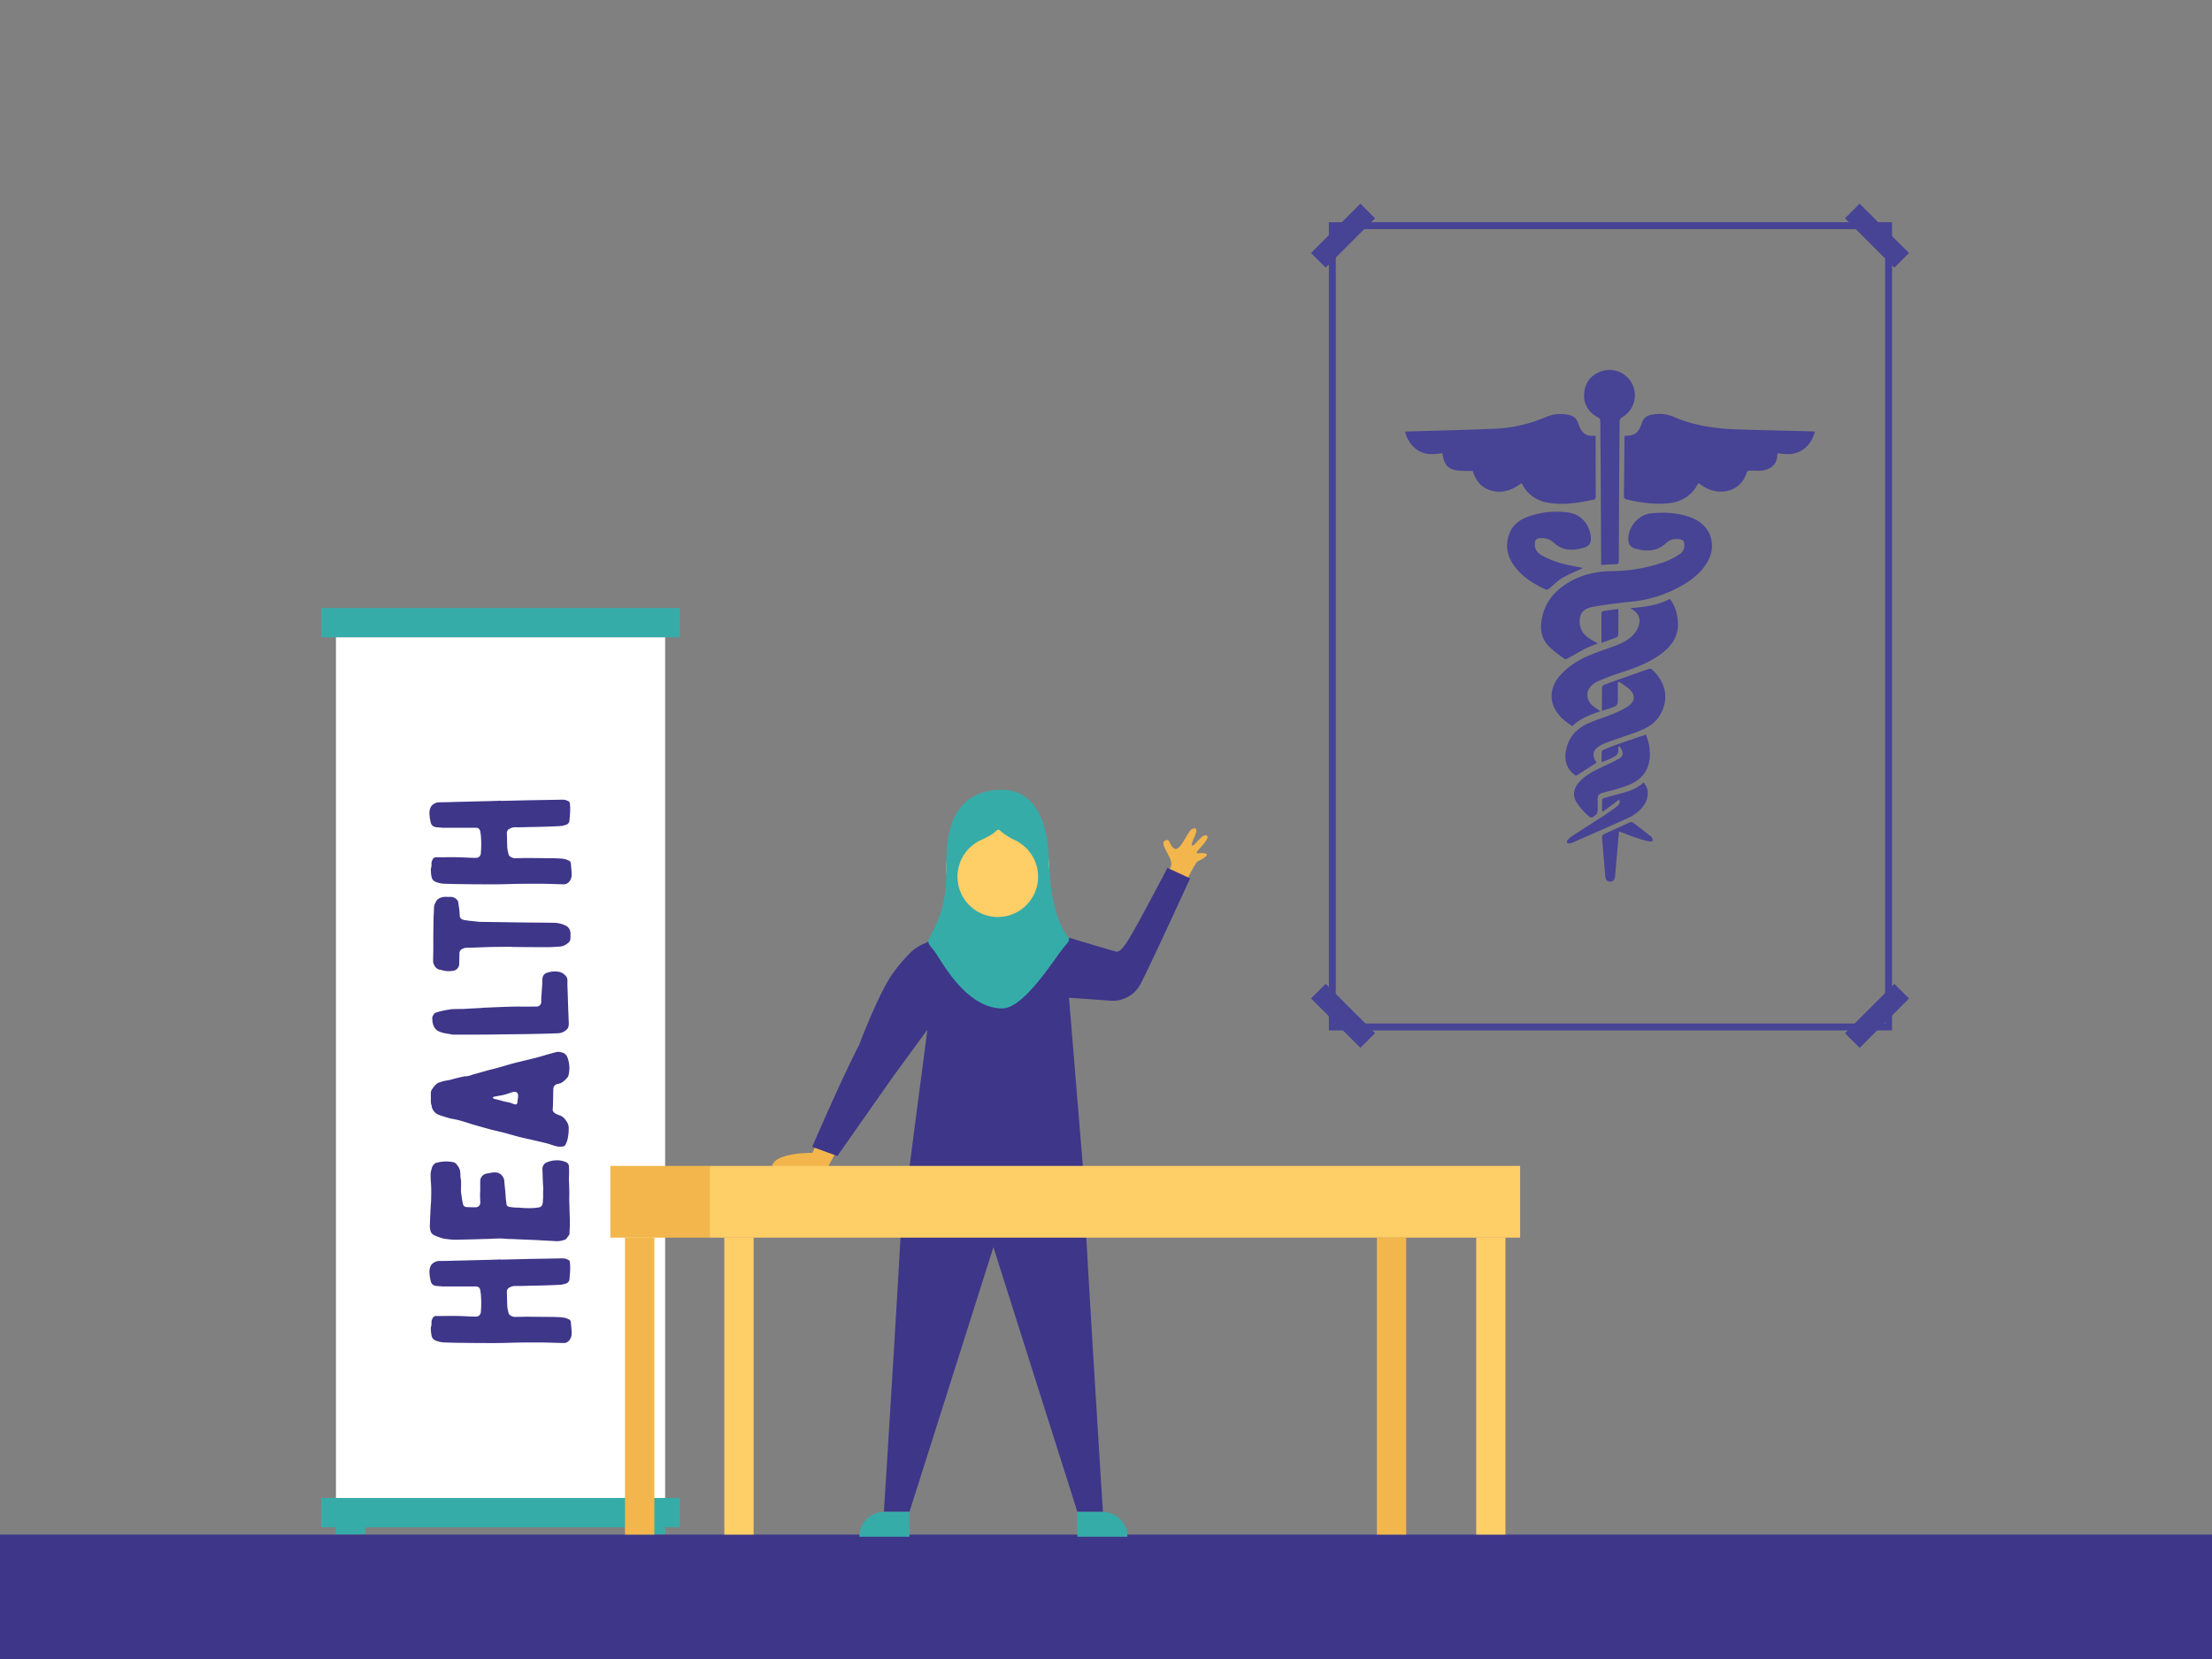 <svg xmlns="http://www.w3.org/2000/svg" viewBox="0 0 1600 1200"><rect x="0" y="0" width="1600" height="1200" fill="#808080" stroke="none"/><defs><style>.cls-1{fill:#36aca9;}.cls-2{fill:#fff;}.cls-3{fill:#3e3689;}.cls-4{fill:#474395;}.cls-5{fill:#f2b64c;}.cls-6{fill:#fece67;}</style></defs><g id="Anime"><rect class="cls-1" x="232.36" y="1083.51" width="259.38" height="21.19"/><rect class="cls-1" x="232.36" y="439.81" width="259.38" height="21.19"/><rect class="cls-2" x="243" y="461" width="238.1" height="622.51"/><rect class="cls-1" x="243" y="1099.4" width="21.28" height="10.6"/><rect class="cls-1" x="459.82" y="1099.4" width="21.28" height="10.6"/><rect class="cls-3" y="1110" width="1600" height="90"/><path class="cls-3" d="M382.52,910.63l24.62-.43a8,8,0,0,1,3.93,1.13,1.75,1.75,0,0,1,1.13,1.83c.56,4.08,0,8.15-.28,12.23a3.6,3.6,0,0,1-2.82,3.1,15,15,0,0,1-4.36.84c-7.59.42-15.33.56-22.92.71-2.82.14-5.77.14-8.58.14a8.17,8.17,0,0,0-4.5,1,3.34,3.34,0,0,0-2.11,3.24c.14,3.51.14,6.89.28,10.4a32.38,32.38,0,0,0,1,5.07c0,.42.42.84.71,1.12a5.74,5.74,0,0,0,3.93,1.55c2.68,0,5.49-.14,8.16-.14,5.77,0,11.54.14,17.3.14,2.82,0,5.63.14,8.3.28a14.9,14.9,0,0,1,5.07,1.41,2.48,2.48,0,0,1,1.54,2c.14,2.67.57,5.34.57,8a7.78,7.78,0,0,1-1.69,5.21,5,5,0,0,1-4.08,2c-5.91-.14-11.82-.42-17.86-.42s-12.24,0-18.43.14c-4.36.14-8.86.28-13.22.28-7.6,0-15.33,0-23.07-.14-4.5,0-9-.14-13.5-.28a18.06,18.06,0,0,1-6.61-1.41,4.6,4.6,0,0,1-2.82-3.38,24.23,24.23,0,0,1-.56-5.48v-.56a9.94,9.94,0,0,0,.42-4.08,7.49,7.49,0,0,1,1.13-3.1,2.47,2.47,0,0,1,2.11-1.12c5.76,0,11.53-.14,17.3,0,3.94.14,7.88.42,11.67.42a3.43,3.43,0,0,0,3.52-3.24,73.34,73.34,0,0,0,.14-11.11,26.36,26.36,0,0,0-.56-4.64,2.94,2.94,0,0,0-3-2.81H320.21l-5.06-.42a4.23,4.23,0,0,1-3.52-3.1,30.33,30.33,0,0,1-1-7.88c.28-2.67,1.12-4.92,3.79-6.18a7,7,0,0,1,3.38-.85c4.5,0,8.86-.14,13.22-.28,7.88-.14,15.75-.42,23.77-.56,2.39-.14,4.92-.14,7.46-.28v.14Z"/><path class="cls-3" d="M392.37,846.07a5.11,5.11,0,0,1,3.23-5.35,18.71,18.71,0,0,1,10.69-1.12,16,16,0,0,1,3.38,1.12,3.33,3.33,0,0,1,1.83,2.68c.14,2,.14,3.8.14,5.76,0,1.13-.14,2.25-.14,3.52.14,3.1.28,6.33.28,9.42.14,2.26-.14,4.36,0,6.47.14,5.07.28,10,.42,14.91,0,3-.14,5.91-.28,8.87v.56c-.85,1.12-1.55,2.25-2.39,3.23a2.31,2.31,0,0,1-1,.57,16.62,16.62,0,0,1-7.45,1c-4.22-.28-8.3-.42-12.38-.7-5.49-.28-11-.42-16.46-.71-2.11-.14-4.36,0-6.47-.28-4.5-.42-9,0-13.36.14H351.3c-7.46.28-14.77.43-22.23.57a52.77,52.77,0,0,1-6.47-.57,10,10,0,0,1-2.81-.56,33.27,33.27,0,0,1-6.19-2.39,4.73,4.73,0,0,1-2.11-2.53,13.23,13.23,0,0,1-.56-4.64c.14-2.4.14-4.79.28-7.18.14-3.09.28-6.19.56-9.28.14-4.36.28-8.72,0-13.08a69,69,0,0,1-.28-7.6,14.45,14.45,0,0,1,.7-3.37,8,8,0,0,1,.71-2,4.77,4.77,0,0,1,3.65-2.67,26.2,26.2,0,0,1,11-.29,4,4,0,0,1,2.4,1.27,12.63,12.63,0,0,1,2.67,4.36,19.19,19.19,0,0,1,.42,4.08v1.12c.7,2.68.42,5.49.42,8.3a24.21,24.21,0,0,0,.42,5.49c.14.56.14,1.26.29,2a31.13,31.13,0,0,0,.7,3.51,2.65,2.65,0,0,0,2.81,2.4c1.83.14,3.66.14,5.49.14h1.26a3.2,3.2,0,0,0,2.82-2.25,4.41,4.41,0,0,0,.14-1.41c0-1.55-.14-3.24-.14-4.78v-1.69c.28-3,0-5.91.14-8.72a5.47,5.47,0,0,1,4.5-5.49c1-.28,2-.28,2.95-.56a12.69,12.69,0,0,1,3.24-.28,6.07,6.07,0,0,1,5.2,2.53,6.76,6.76,0,0,1,1.55,4.22c0,1.27.28,2.53.28,3.8a1.78,1.78,0,0,1,.14.84c.28,2.39.42,4.78.56,7,.14,1.55.42,3.1.57,4.51.14,1.26.84,1.68,2,2a41.44,41.44,0,0,0,7.18.56,64.65,64.65,0,0,0,10.41.28,30,30,0,0,0,3.51-.42c2-.14,2.82-1.55,3.1-3.24.14-1.4.14-2.81.28-4.22v-5.34h.14C392.65,855.78,392.51,850.85,392.37,846.07Z"/><path class="cls-3" d="M311.63,791.22a5.13,5.13,0,0,1,1.13-3.66,17.84,17.84,0,0,1,2.95-3.52,4.91,4.91,0,0,1,1.12-.7,27.36,27.36,0,0,1,6.62-1.83,40.31,40.31,0,0,0,5.2-1.26c2.25-.57,4.5-1.13,6.75-1.55a1.06,1.06,0,0,1,.56-.14,14.07,14.07,0,0,0,5.49-1.13c2.81-.84,5.63-1.54,8.44-2.39a15.41,15.41,0,0,0,2.39-.7l6.75-1.69c4.08-1.12,8.16-2.39,12.24-3.51,5.48-1.41,11.11-2.68,16.6-4.08,3.23-.85,6.33-1.83,9.42-2.68,2-.56,3.8-1.12,5.77-1.54a11.17,11.17,0,0,1,4.22.7c2.25.84,3.09,2.81,3.65,4.78a21.53,21.53,0,0,1,.14,12,.69.69,0,0,0-.14.42,22.73,22.73,0,0,1-3.09,3.24,7.86,7.86,0,0,1-4.22,2,4.08,4.08,0,0,0-3.24,2.54c0,.42-.14.84-.14,1.26-.14,3.94-.14,7.88-.28,11.82,0,.7-.14,1.54-.14,2.39a3,3,0,0,0,1.27,3,16,16,0,0,0,3.09,1.55,8.78,8.78,0,0,1,5.07,3.8,11.68,11.68,0,0,1,1.12,1.68,8,8,0,0,1,1,4.08,35,35,0,0,1-1,8.58,16.75,16.75,0,0,1-1.41,3.38,2.49,2.49,0,0,1-2.39,1.27,12.13,12.13,0,0,1-5.48-.57c-2.25-.7-4.64-1.54-7-2.11s-4.78-1.12-7.17-1.68c-3.51-.85-7-1.55-10.55-2.4-4.36-1.12-8.58-2.39-12.8-3.51-2.67-.56-5.2-1.27-7.73-1.83-2.68-.7-5.21-1.41-7.74-2.11-1.83-.56-3.52-1-5.34-1.55-3.8-1.12-7.46-2.39-11.26-3.37-2.11-.57-4.36-.85-6.61-1.41-2.67-.84-5.48-1.55-8.16-2.67a8.17,8.17,0,0,1-4.5-5.91v-.56c-.84-1.83-.56-3.66-.56-5.63Zm63.15,1.41c0-2.11-1.26-3.24-3.37-2.82a14.44,14.44,0,0,0-2.39.71c-1.69.56-3.38,1.12-5.07,1.54-2.11.42-4.07.71-6.18,1.13-.29.14-.57.14-.85.28-.56.28-.56.7,0,1.12a13.28,13.28,0,0,0,1.27.43c3.09.56,6.19,1.82,9.42,2.25a6.39,6.39,0,0,1,1.55.42c.84.28,1.83.7,2.81,1,1.41.43,2.11.14,2.25-1.26s.42-3,.56-4.36Z"/><path class="cls-3" d="M348.62,729.05c.28,0,.43-.14.71-.14,8.86-.28,17.72-.84,26.72-.84,3.66.14,7.46,0,11.11,0h1.27a3.43,3.43,0,0,0,3.09-3.66c-.14-2.95.28-5.77.43-8.72.14-1.83.28-3.66.28-5.48a13,13,0,0,1,.14-2.26,4.64,4.64,0,0,1,3.37-4.36,17.83,17.83,0,0,1,9-.56A8.61,8.61,0,0,1,410,707a5.16,5.16,0,0,1,.42,2.11c0,2.25,0,4.5.14,6.75.14,4.36.28,8.72.42,12.94.14,3.66.28,7.32.43,11.11a11.3,11.3,0,0,1-.15,2.25,4.18,4.18,0,0,1-.84,2,9.52,9.52,0,0,1-7.17,3.24c-7,.28-13.93.42-21,.56s-14.21.14-21.38.28c-10.55.14-21.24.14-31.93.14a12.15,12.15,0,0,1-2.25-.14c-2.67-.56-5.34-.7-7.88-1.69a8.55,8.55,0,0,1-3.65-2.11c-1.55-1.68-2-3.65-2.39-5.62v-1.27c-.43-1.54.28-2.81,1.12-4.08a2.56,2.56,0,0,1,1.41-1,31.85,31.85,0,0,1,3.94-1.13c2.11-.56,4.36-.84,6.61-1.26a8.66,8.66,0,0,1,2-.14c2.67-.14,5.48-.14,7.59-.14C340.18,729.47,344.4,729.33,348.62,729.05Z"/><path class="cls-3" d="M353.69,685l-10.83.42c-2,0-3.94.14-5.91.14a7.49,7.49,0,0,0-3.1,1.13,3.59,3.59,0,0,0-1.54,2.81c0,2.67-.14,5.35-.14,8.16a5.35,5.35,0,0,1-3.52,4.36,19,19,0,0,1-7.45.14,22.66,22.66,0,0,0-3-.7c-2.67-.57-4.08-2.54-4.78-5.07a2.08,2.08,0,0,1-.14-1c0-3.1.14-6.33.14-9.57,0-6.33,0-12.66.14-19,0-3.66.28-7.32.42-11a3.73,3.73,0,0,1,.42-1.68,20.69,20.69,0,0,1,1.55-3,6.33,6.33,0,0,1,1.83-1.4,10,10,0,0,1,5.34-1h2.54a6,6,0,0,1,4.78,2,3,3,0,0,1,1,1.69c.28,2,.57,4.08.85,6.05.14,1.26.14,2.67.28,3.94a2.78,2.78,0,0,0,1.69,2.53,5,5,0,0,0,1.54.56c1.41.14,2.68.42,4.08.56,1.83.14,3.66.42,5.35.56a1.67,1.67,0,0,1,.84.15l29,.42c8.44.14,17,.14,25.46.28a20.06,20.06,0,0,1,8.57,2,6.1,6.1,0,0,1,3.52,5.06c.14,1.41,0,2.81,0,4.36a4.29,4.29,0,0,1-2,3.38,9.76,9.76,0,0,1-5.48,2.39c-2.68.14-5.35.42-8.16.42-8.44,0-17,0-25.6-.14h-1.27v-.14C364.66,684.89,359.17,684.89,353.69,685Z"/><path class="cls-3" d="M382.52,578.84l24.62-.42a8,8,0,0,1,3.93,1.12,1.76,1.76,0,0,1,1.13,1.83c.56,4.08,0,8.16-.28,12.24a3.59,3.59,0,0,1-2.82,3.09,14.67,14.67,0,0,1-4.36.85c-7.59.42-15.33.56-22.92.7-2.82.14-5.77.14-8.58.14a8.09,8.09,0,0,0-4.5,1,3.32,3.32,0,0,0-2.11,3.23c.14,3.52.14,6.89.28,10.41a32.26,32.26,0,0,0,1,5.06c0,.42.42.85.71,1.13a5.77,5.77,0,0,0,3.93,1.54c2.68,0,5.49-.14,8.16-.14,5.77,0,11.54.14,17.3.14,2.82,0,5.63.15,8.3.29a15.12,15.12,0,0,1,5.07,1.4,2.49,2.49,0,0,1,1.54,2c.14,2.67.57,5.35.57,8a7.74,7.74,0,0,1-1.69,5.2,5,5,0,0,1-4.08,2c-5.91-.14-11.82-.42-17.86-.42s-12.24,0-18.43.14c-4.36.14-8.86.28-13.22.28-7.6,0-15.33,0-23.07-.14-4.5,0-9-.14-13.5-.28a17.86,17.86,0,0,1-6.61-1.41,4.59,4.59,0,0,1-2.82-3.37,24.37,24.37,0,0,1-.56-5.49v-.56a9.92,9.92,0,0,0,.42-4.08,7.44,7.44,0,0,1,1.13-3.09,2.46,2.46,0,0,1,2.11-1.13c5.76,0,11.53-.14,17.3,0,3.94.14,7.88.42,11.67.42a3.42,3.42,0,0,0,3.52-3.23,73.37,73.37,0,0,0,.14-11.11,26.35,26.35,0,0,0-.56-4.65,3,3,0,0,0-3-2.81H320.21l-5.06-.42a4.22,4.22,0,0,1-3.52-3.09,30.44,30.44,0,0,1-1-7.88c.28-2.67,1.12-4.92,3.79-6.19a7.11,7.11,0,0,1,3.38-.84c4.5,0,8.86-.14,13.22-.29,7.88-.14,15.75-.42,23.77-.56,2.39-.14,4.92-.14,7.46-.28v.14Z"/></g><g id="Blacksmithing"><g id="G0Ot6z"><path class="cls-4" d="M1312.78,312.19c-1.71,6-4.7,10.76-10,13.86s-11.16,2.68-17,1.71a4.44,4.44,0,0,0-.24,1c.19,6.62-4.33,11-11.68,11.66-2.76.24-5.58-.08-8.36,0-.71,0-1.87.58-2,1.11-4,14.29-20.13,17.76-31.62,10.14-1-.68-2-1.4-3.15-2.18a5.1,5.1,0,0,0-.79.87c-4.77,8.8-12.54,13-22.15,13.77s-19.38-.56-28.89-2.75c-1.41-.32-2.29-.82-2.27-2.59.19-14.29.27-28.59.39-42.88a2.37,2.37,0,0,1,.2-.6c.37,0,.81-.12,1.25-.13,5.6-.09,8.32-2,10.41-7.23.34-.86.65-1.74,1-2.62a7.79,7.79,0,0,1,6.09-5.15,26.13,26.13,0,0,1,16.46,1.25c14.93,6.56,30.72,8.67,46.8,9.18,17.86.57,35.72.94,53.59,1.41C1311.32,312.06,1311.92,312.13,1312.78,312.19Z"/><path class="cls-4" d="M1154.16,315.29c0,1.47,0,2.7,0,3.93q0,19.68.1,39.38c0,1.33,0,2.46-1.65,2.81-11,2.38-22.17,4.22-33.46,2.08a24.77,24.77,0,0,1-18-13.09,9.62,9.62,0,0,0-.7-.93c-6.1,4.7-12.76,7.37-20.57,5.68-8-1.74-12.41-7.12-14.56-14.56-2.72,0-5.34.1-8,0-9.42-.44-12.7-3.43-14-12.85-7.27,1.33-14.37,1.43-20.3-4a22.32,22.32,0,0,1-6.68-11.52c1-.05,1.81-.11,2.62-.13,20.49-.63,41-1.09,61.46-1.93a105.07,105.07,0,0,0,37.72-8.49,27.09,27.09,0,0,1,16.89-1.46,8.07,8.07,0,0,1,6.43,5.73,26,26,0,0,0,1.58,3.87c2,3.81,5,5.77,9.43,5.42A15.23,15.23,0,0,1,1154.16,315.29Z"/><path class="cls-4" d="M1155.76,465.45c-3,1.2-6,2.17-8.83,3.6-4.42,2.26-8.66,4.86-13,7.22-.69.37-2,.67-2.41.31-3.92-3-8.08-5.85-11.47-9.4-6.31-6.62-6.25-14.77-4-23,2.8-10.33,9.66-17.55,18.62-22.91,9.57-5.73,20.05-8,31.16-8.17a115.41,115.41,0,0,0,40.1-7.4,50.93,50.93,0,0,0,9.91-5.51c2.29-1.54,3.18-6,2-8.47a3.46,3.46,0,0,0-2.29-1.62c-3.7-.51-7.28-.29-10.22,2.54-6.45,6.23-14.12,6.47-22.18,4.29-4-1.08-5.53-3.44-5.34-7.6.42-9.19,7.86-17.32,17-18.09,9.9-.83,19.75-.32,29.12,3.43,13.6,5.44,18.35,19.68,10.83,32.26-3.92,6.56-9.6,11.37-16,15.33a91.18,91.18,0,0,1-39.47,13c-9,.9-18,2.1-27,3.66-4.31.75-8.51,2.67-9.41,7.8a13.85,13.85,0,0,0,5.31,14.06A74.33,74.33,0,0,0,1155.76,465.45Z"/><path class="cls-4" d="M1157.66,514.47c-7.36,2.49-14.67,5.09-20.32,10.74-5.12-3.25-9.53-6.9-12.41-12-4.37-7.81-3.15-16.74,3-24,5.6-6.59,12.68-11.19,20.48-14.63,5.46-2.41,11.14-4.3,16.76-6.31,6.47-2.31,12.87-4.8,17.33-10.36a17.65,17.65,0,0,0,3-6c1.22-4.19-.28-7.86-3.82-10.39l-2.3-1.63c10.11-.81,19.63-2,28.47-6.65,3.36,4.21,4.86,9,5.61,14.11,1.75,11.92-4,20.1-13.16,26.54-9,6.27-19.12,9.83-29.43,13.13a156.81,156.81,0,0,0-15.8,6.13,14.09,14.09,0,0,0-5.14,4.22c-3,3.87-2.06,9.51,1.92,13A69.83,69.83,0,0,0,1157.66,514.47Z"/><path class="cls-4" d="M1158.16,408.63c0-2.28,0-4.2,0-6.12q-.17-33.33-.35-66.65c-.07-10.48-.21-21-.25-31.45A2.44,2.44,0,0,0,1156,302c-7-3.8-10.81-9.62-10.11-17.66.66-7.63,4.86-13,12.08-15.67a18.34,18.34,0,0,1,15.74,32.93,4,4,0,0,0-2.26,4c0,13.28-.18,26.56-.26,39.84q-.18,30.06-.26,60.12c0,1.89-.5,2.59-2.44,2.6C1165.22,408.15,1162,408.43,1158.16,408.63Z"/><path class="cls-4" d="M1140,561.2c-7-4.72-9.29-11.69-6.64-21,2.29-8.06,7.73-13.44,15.06-16.81,5.62-2.58,11.64-4.26,17.37-6.63a66.58,66.58,0,0,0,11.83-5.89c5.31-3.57,5.49-8.28.78-12.56a70.23,70.23,0,0,0-7.32-5.16l-.84.4c0,2.27,0,4.54,0,6.81v4.43c0,5.49,0,5.5-5.26,7.34-2,.68-4,1.3-6.26,2,0-5.87,0-11.38.06-16.89a2.49,2.49,0,0,1,1.34-1.79c3.68-1.45,7.42-2.75,11.14-4.07,7-2.49,14-5,21.08-7.4a3,3,0,0,1,2.42.11c10.86,9.84,12.65,22.56,5.47,33.93-3.75,5.94-9.76,9-16.11,11.34-7.44,2.72-15,5.19-22.41,7.89a26.22,26.22,0,0,0-5.37,2.76c-4.18,2.73-4.86,6.43-2.11,10.57.25.38.52.76.69,1Z"/><path class="cls-4" d="M1145.08,410.84c-5,2.36-10.26,4.44-15.1,7.28-3.43,2-6.22,5.07-9.37,7.58-.6.48-1.71,1-2.25.78-8.07-3.61-15.57-8.12-21.37-15-6.27-7.38-8.73-15.67-5.37-25.1,2.48-6.94,8-10.77,14.59-13a60.63,60.63,0,0,1,28.74-2.58c8.94,1.37,15.31,9.16,15.81,18.25.17,3.21-1.12,5.77-4.19,6.77-7.86,2.57-15.65,3.08-22.32-3a12.78,12.78,0,0,0-10.86-3.47,3.07,3.07,0,0,0-3.08,3.07c-.56,4.34,1.28,7.28,5,9.38A69,69,0,0,0,1134,408.6C1137.79,409.48,1141.6,410.15,1145.08,410.84Z"/><path class="cls-4" d="M1170.33,540.47c1.43,5.33-2.32,6.82-5.82,8.43-1.76.81-3.59,1.45-6,2.4,0-2.83-.12-5.27.09-7.68.05-.57,1.12-1.24,1.85-1.53,3.89-1.56,7.79-3.09,11.74-4.48,5.92-2.09,11.88-4.06,18.45-6.29.82,2.94,2,5.82,2.38,8.8,1.39,10.34-.83,19.53-10.26,25.35-3.69,2.28-8.08,3.51-12.25,4.92-3.59,1.22-7.37,1.89-11,3-3.34,1-3.87,2-3.87,5.44,0,2.72.08,5.44-.06,8.16a3.45,3.45,0,0,1-1.13,2.26c-3.34,2.71-3.58,2.88-6.69-.15a45.27,45.27,0,0,1-7.64-9.2c-2.7-4.67-1.83-9.44,1.68-13.62,3.84-4.57,8.87-7.48,14.13-10.06,5-2.46,10.14-4.68,15-7.33,3-1.62,3.43-3.94,2-6.68-.43-.8-.85-1.62-1.27-2.43Z"/><path class="cls-4" d="M1188.81,565.93c3.79,3.83,4.06,10.26.77,15.7-3,5-7.7,8.09-12.81,10.43-10.72,4.92-21.55,9.58-32.33,14.34-2.34,1-4.68,2.09-7,3.06a7.28,7.28,0,0,1-2.46.6,2.06,2.06,0,0,1-1.55-.62,1.61,1.61,0,0,1,.24-1.45,14.29,14.29,0,0,1,2.79-2.76c7.72-5.05,15.52-10,23.24-15,3.31-2.16,6.59-4.38,9.68-6.82,1.54-1.22,2.92-2.92,1.75-5q-5.82,4.32-11.62,8.58l-.7-.44c0-2.74-.09-5.48.08-8.2,0-.47,1.16-1.06,1.88-1.26,5-1.42,10-2.64,15-4.14C1180.51,571.5,1185.11,569.64,1188.81,565.93Z"/><path class="cls-4" d="M1171.06,601.35c-1,11-1.87,21.7-2.83,32.44-.23,2.58-1.41,3.81-3.45,3.89s-3.4-1.23-3.62-3.73c-.81-9.28-1.53-18.56-2.35-27.84-.15-1.69.54-2.4,2-3.05,6-2.65,12-5.5,18-8.19a2.63,2.63,0,0,1,2.25,0c4.28,3.2,8.48,6.52,12.69,9.83a3.86,3.86,0,0,1,1.12,1.16,16.14,16.14,0,0,1,.82,2.27c-.76.21-1.59.72-2.28.57a66.12,66.12,0,0,1-8.08-2.1C1180.49,605,1175.67,603.06,1171.06,601.35Z"/><path class="cls-4" d="M1158.38,465c0-7.68,0-14.72,0-21.76,0-.44.77-1.16,1.26-1.24,3.51-.56,7-1,10.89-1.49.05,1.23.14,2.19.14,3.15,0,4.89-.16,9.77-.11,14.66,0,1.53-.35,2.43-1.89,2.94C1165.49,462.36,1162.33,463.59,1158.38,465Z"/></g><rect class="cls-4" x="1350.16" y="145.23" width="15" height="50.48" transform="translate(277.11 1009.94) rotate(-45)"/><rect class="cls-4" x="946.22" y="162.97" width="50.48" height="15" transform="translate(164 736.85) rotate(-45)"/><path class="cls-4" d="M961.2,160.73h407.37v584.6H961.2Zm402.37,5H966.2v574.6h397.37Z"/><rect class="cls-4" x="963.96" y="709.49" width="15" height="50.48" transform="translate(-235 902.14) rotate(-45)"/><rect class="cls-4" x="1332.42" y="727.23" width="50.48" height="15" transform="translate(-121.86 1175.28) rotate(-45)"/><polygon class="cls-5" points="707.38 671.92 728.95 671.92 727.33 650.36 709 650.36 707.38 671.92"/><path class="cls-5" d="M581.9,844.71h16.83c.57-1.29,1.32-2.82,2.28-4.62l7.37-13.8,37.84-50.88s-2.62-9.86-4.23-10.76-15.83-6.21-15.83-6.21S601.48,807,587.53,833.9c0,0-29.17-.49-29.17,10.81Z"/><path class="cls-3" d="M718.56,846.63h64.92c-.71,9.63,14.29,246.93,14.29,246.93H779.3L718.56,902.12l-60.73,191.44H639.35s15-237.3,14.29-246.93Z"/><path class="cls-1" d="M779.3,1093.56h36.24a0,0,0,0,1,0,0v18a0,0,0,0,1,0,0H797.3a18,18,0,0,1-18-18v0A0,0,0,0,1,779.3,1093.56Z" transform="translate(1594.83 2205.13) rotate(-180)"/><path class="cls-1" d="M639.59,1093.56h18.23a0,0,0,0,1,0,0v18a0,0,0,0,1,0,0H621.59a0,0,0,0,1,0,0v0A18,18,0,0,1,639.59,1093.56Z"/><polyline class="cls-3" points="763.99 727.34 754.52 691.09 754.52 675.46 756.27 675.8"/><path class="cls-5" d="M788.29,685.58s20.14,6.53,23.71,4.23,31.09-54.54,34.89-62.9c2.69-5.92-9.89-17.13-3.6-19.21,3.39-1.12,2.4,4.22,6.39,6.2s9.45-12.2,12-13.9,5.34-1.36,2.49,4.92-2.67,7.61-.6,6.18,6.74-8.6,9.45-6.58-7.68,11-7.44,12.22,3.58-.26,6.5.6-1.59,3.84-5.76,5.73-36.43,76.61-43.2,88.64c-5.35,9.51-35.52-.27-35.52-.27Z"/><path class="cls-3" d="M646.27,778.33l24.54-33.53L657.68,845.28H783.41L773.22,721.69l31.25,2.21a22.79,22.79,0,0,0,20.46-12.07c5.54-10.2,35.91-76.48,35.91-76.48l-16.41-7.62s-2.66,5.4-16.62,31.34-16.41,28.82-20.23,29.37c-17.65-5.1-68.08-20.26-68.08-20.26l-4-.88h-33.9l-4,.87L669.1,682.26a34.2,34.2,0,0,0-6.32,3.32l-.26.18a27.49,27.49,0,0,0-4.76,4.13A111.64,111.64,0,0,0,645.86,704c-10.3,14.17-24.43,51.85-24.43,51.85-12.66,24.24-33.94,73.68-33.94,73.68l18.18,6.65Z"/><path class="cls-5" d="M718.56,683.49a17,17,0,0,1-16.95-16.18c2.59-.53,5.8-.82,5.8-.82h22.3s3.21.28,5.8.81A17,17,0,0,1,718.56,683.49Z"/><circle class="cls-6" cx="721.73" cy="627.73" r="37.32"/><path class="cls-1" d="M675.75,687.85c4.46,5.47,22.2,41.57,49.3,41.57,15,0,36.08-33.4,43.15-42.53,4.32-5.58,6.22-6.53,4.41-9.23-2.06-3-12.56-14.59-13.89-55.16S740.59,571.29,725,571.29c-34.76,0-39.24,29.1-40.24,44.4s1.7,29.48-6.12,49.36C671.59,682.88,668.19,678.58,675.75,687.85Zm16.83-53.72a29.13,29.13,0,0,1,14.93-25.45h-.13l.79-.35A28.54,28.54,0,0,1,711,607c3.3-1.58,7.95-4.06,9.88-6.27a1.57,1.57,0,0,1,2.26-.16,43.08,43.08,0,0,0,10.31,6.82c.68.3,1.36.63,2,1l.07,0a7.17,7.17,0,0,1,1.63,1,29.15,29.15,0,1,1-44.56,24.75Z"/><rect class="cls-6" x="523.92" y="895.22" width="21.19" height="214.78"/><rect class="cls-6" x="1067.77" y="895.22" width="21.19" height="214.78"/><rect class="cls-6" x="513.33" y="843.34" width="586.24" height="51.88"/><rect class="cls-5" x="452.09" y="895.22" width="21.19" height="214.78"/><rect class="cls-5" x="995.94" y="895.22" width="21.19" height="214.78"/><rect class="cls-5" x="441.5" y="843.34" width="71.83" height="51.88"/></g></svg>